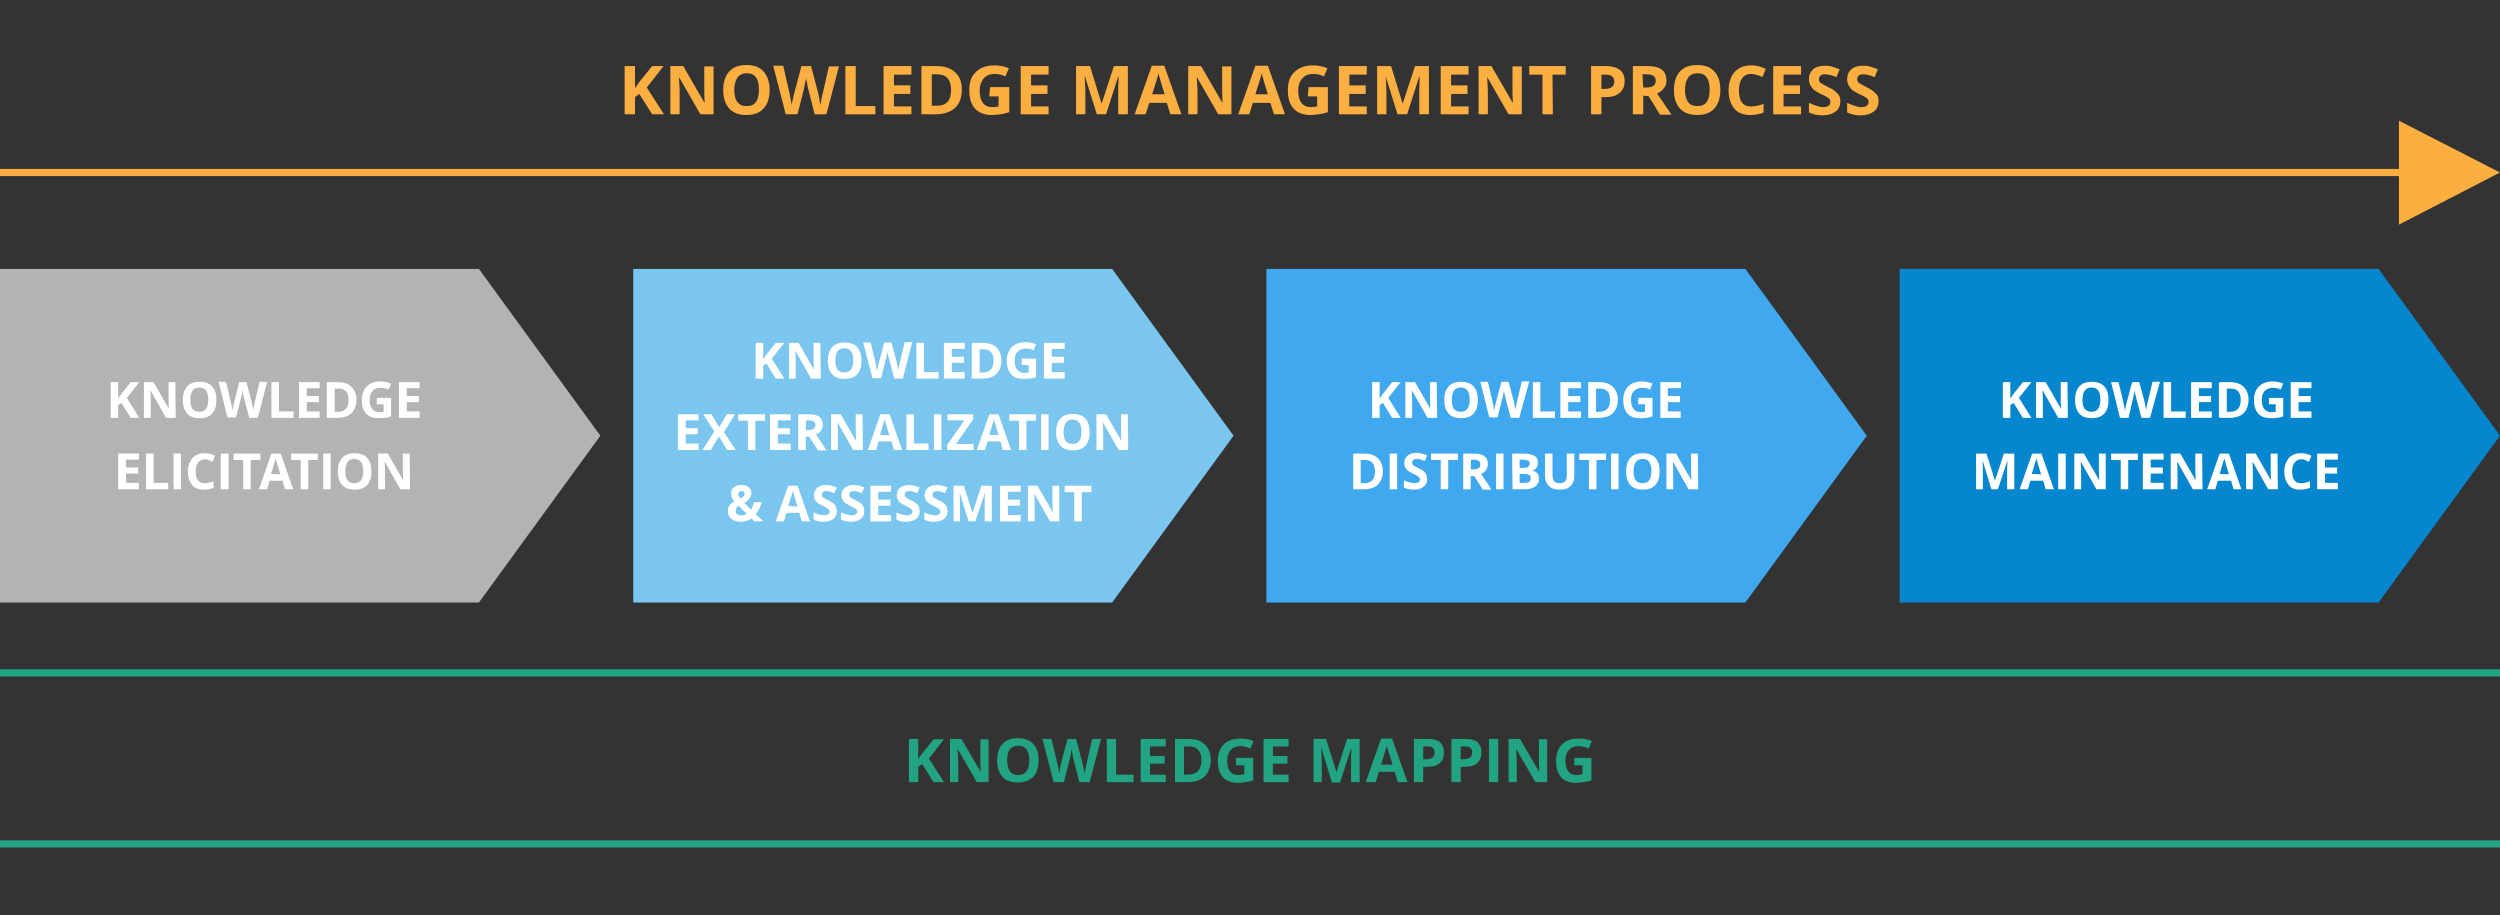 <?xml version="1.0" encoding="utf-8"?>
<!-- Generator: Adobe Illustrator 22.0.1, SVG Export Plug-In . SVG Version: 6.00 Build 0)  -->
<svg version="1.1" id="Layer_1" xmlns="http://www.w3.org/2000/svg" xmlns:xlink="http://www.w3.org/1999/xlink" x="0px" y="0px"
	 viewBox="0 0 700 256.3" style="enable-background:new 0 0 700 256.3;" xml:space="preserve">
<rect x="0" y="0" width="700" height="256.3" fill="#333333" stroke="none"/>
<style type="text/css">
	.st0{fill:#B3B3B3;}
	.st1{fill:#7BC6EF;}
	.st2{fill:#3FA8EF;}
	.st3{fill:#0586CE;}
	.st4{fill:#FFFFFF;}
	.st5{fill:#22A482;}
	.st6{fill:#FBAF40;}
</style>
<polygon class="st0" points="134.1,168.7 0,168.7 0,75.3 134.1,75.3 168.1,122 "/>
<polygon class="st1" points="311.4,168.7 177.3,168.7 177.3,75.3 311.4,75.3 345.4,122 "/>
<polygon class="st2" points="488.7,168.7 354.6,168.7 354.6,75.3 488.7,75.3 522.7,122 "/>
<polygon class="st3" points="666,168.7 531.9,168.7 531.9,75.3 666,75.3 700,122 "/>
<g>
	<path class="st4" d="M39,117h-2.4l-2.6-4.2l-0.9,0.6v3.6H31v-10h2.1v4.6l0.8-1.2l2.7-3.4H39l-3.5,4.4L39,117z"/>
	<path class="st4" d="M49.2,117h-2.7l-4.3-7.6h-0.1c0.1,1.3,0.1,2.3,0.1,2.9v4.7h-1.9v-10H43l4.3,7.5l0,0c-0.1-1.3-0.1-2.2-0.1-2.8
		V107h1.9L49.2,117L49.2,117z"/>
	<path class="st4" d="M60.6,112c0,1.7-0.4,2.9-1.2,3.8s-2,1.3-3.5,1.3s-2.7-0.4-3.5-1.3s-1.2-2.2-1.2-3.8s0.4-2.9,1.2-3.8
		s2-1.3,3.5-1.3s2.7,0.4,3.5,1.3S60.6,110.3,60.6,112z M53.3,112c0,1.1,0.2,2,0.6,2.5s1.1,0.8,1.9,0.8c1.7,0,2.5-1.1,2.5-3.4
		s-0.8-3.4-2.5-3.4c-0.8,0-1.5,0.3-1.9,0.9S53.3,110.9,53.3,112z"/>
	<path class="st4" d="M72.2,117h-2.4l-1.4-5.3c-0.1-0.2-0.1-0.6-0.3-1.2s-0.2-1-0.2-1.2c0,0.2-0.1,0.6-0.2,1.2s-0.2,0.9-0.3,1.2
		l-1.3,5.2h-2.4l-2.5-10h2.1l1.3,5.5c0.2,1,0.4,1.9,0.5,2.6c0-0.3,0.1-0.7,0.2-1.2s0.2-1,0.3-1.3L67,107h2l1.5,5.6
		c0.1,0.3,0.1,0.6,0.2,1.1s0.2,1,0.2,1.3c0-0.4,0.1-0.8,0.2-1.3s0.2-1,0.3-1.3l1.3-5.5h2.1L72.2,117z"/>
	<path class="st4" d="M76,117v-10h2.1v8.2h4.1v1.8H76z"/>
	<path class="st4" d="M89.5,117h-5.8v-10h5.8v1.7h-3.6v2.2h3.4v1.7h-3.4v2.6h3.6V117z"/>
	<path class="st4" d="M99.8,111.9c0,1.6-0.5,2.9-1.4,3.8s-2.3,1.3-4.1,1.3h-2.8v-10h3.1c1.6,0,2.9,0.4,3.8,1.3
		S99.8,110.4,99.8,111.9z M97.6,112c0-2.1-0.9-3.2-2.8-3.2h-1.1v6.5h0.9C96.6,115.3,97.6,114.2,97.6,112z"/>
	<path class="st4" d="M105.5,111.4h4v5.2c-0.6,0.2-1.2,0.4-1.8,0.4s-1.1,0.1-1.7,0.1c-1.5,0-2.7-0.4-3.5-1.3s-1.2-2.2-1.2-3.8
		c0-1.6,0.5-2.9,1.4-3.8s2.2-1.4,3.8-1.4c1,0,2,0.2,3,0.6l-0.7,1.7c-0.7-0.4-1.5-0.5-2.3-0.5c-0.9,0-1.7,0.3-2.2,0.9
		s-0.8,1.4-0.8,2.5s0.2,1.9,0.7,2.5s1.1,0.9,1.9,0.9c0.4,0,0.9,0,1.3-0.1v-2.1h-1.9C105.5,113.2,105.5,111.4,105.5,111.4z"/>
	<path class="st4" d="M117.5,117h-5.8v-10h5.8v1.7h-3.6v2.2h3.4v1.7h-3.4v2.6h3.6C117.5,115.3,117.5,117,117.5,117z"/>
	<path class="st4" d="M38.9,137h-5.8v-10h5.8v1.7h-3.6v2.2h3.4v1.7h-3.4v2.6h3.6V137z"/>
	<path class="st4" d="M40.9,137v-10H43v8.2h4.1v1.8H40.9z"/>
	<path class="st4" d="M48.6,137v-10h2.1v10H48.6z"/>
	<path class="st4" d="M57.4,128.6c-0.8,0-1.4,0.3-1.9,0.9s-0.7,1.4-0.7,2.5c0,2.2,0.8,3.3,2.5,3.3c0.7,0,1.6-0.2,2.5-0.5v1.8
		c-0.8,0.3-1.7,0.5-2.7,0.5c-1.5,0-2.6-0.4-3.3-1.3s-1.2-2.1-1.2-3.8c0-1,0.2-1.9,0.6-2.7s0.9-1.4,1.6-1.8s1.5-0.6,2.5-0.6
		s1.9,0.2,2.9,0.7l-0.7,1.7c-0.4-0.2-0.8-0.3-1.1-0.5S57.7,128.6,57.4,128.6z"/>
	<path class="st4" d="M61.8,137v-10H64v10H61.8z"/>
	<path class="st4" d="M70.2,137h-2.1v-8.2h-2.7V127h7.5v1.8h-2.7C70.2,128.8,70.2,137,70.2,137z"/>
	<path class="st4" d="M79.8,137l-0.7-2.4h-3.6l-0.7,2.4h-2.3l3.5-10h2.6l3.5,10H79.8z M78.5,132.8c-0.7-2.2-1-3.4-1.1-3.7
		s-0.1-0.5-0.2-0.7c-0.2,0.6-0.6,2-1.3,4.3L78.5,132.8L78.5,132.8z"/>
	<path class="st4" d="M86.3,137h-2.1v-8.2h-2.7V127H89v1.8h-2.7V137z"/>
	<path class="st4" d="M90.5,137v-10h2.1v10H90.5z"/>
	<path class="st4" d="M104,132c0,1.7-0.4,2.9-1.2,3.8s-2,1.3-3.5,1.3s-2.7-0.4-3.5-1.3s-1.2-2.2-1.2-3.8s0.4-2.9,1.2-3.8
		s2-1.3,3.5-1.3s2.7,0.4,3.5,1.3C103.6,129.1,104,130.3,104,132z M96.7,132c0,1.1,0.2,2,0.6,2.5s1.1,0.8,1.9,0.8
		c1.7,0,2.5-1.1,2.5-3.4c0-2.3-0.8-3.4-2.5-3.4c-0.8,0-1.5,0.3-1.9,0.9S96.7,130.9,96.7,132z"/>
	<path class="st4" d="M114.8,137h-2.7l-4.3-7.6h-0.1c0.1,1.3,0.1,2.3,0.1,2.9v4.7h-1.9v-10h2.7l4.3,7.5l0,0
		c-0.1-1.3-0.1-2.2-0.1-2.8V127h1.9L114.8,137L114.8,137z"/>
</g>
<g>
	<g>
		<path class="st5" d="M264.3,219h-2.9l-3.2-5.1l-1.1,0.8v4.3h-2.6v-12.1h2.6v5.6l1-1.4l3.3-4.1h2.9l-4.2,5.4L264.3,219z"/>
		<path class="st5" d="M276.8,219h-3.3l-5.3-9.2h-0.1c0.1,1.6,0.2,2.8,0.2,3.5v5.7H266v-12.1h3.2l5.3,9.1h0.1
			c-0.1-1.6-0.1-2.7-0.1-3.3V207h2.3L276.8,219L276.8,219z"/>
		<path class="st5" d="M290.8,212.9c0,2-0.5,3.6-1.5,4.6s-2.4,1.6-4.3,1.6s-3.3-0.5-4.3-1.6s-1.5-2.6-1.5-4.6s0.5-3.6,1.5-4.6
			c1-1.1,2.4-1.6,4.3-1.6s3.3,0.5,4.3,1.6C290.4,209.4,290.8,210.9,290.8,212.9z M282,212.9c0,1.4,0.3,2.4,0.8,3.1s1.3,1,2.3,1
			c2.1,0,3.1-1.4,3.1-4.1c0-2.7-1-4.1-3.1-4.1c-1,0-1.8,0.3-2.3,1C282.2,210.5,282,211.6,282,212.9z"/>
		<path class="st5" d="M305.1,219h-2.9l-1.6-6.4c-0.1-0.2-0.2-0.7-0.3-1.4c-0.1-0.7-0.2-1.2-0.3-1.4c0,0.3-0.1,0.8-0.2,1.4
			s-0.2,1.1-0.3,1.4l-1.6,6.4H295l-3.1-12.1h2.5l1.6,6.6c0.3,1.2,0.5,2.3,0.6,3.2c0-0.3,0.1-0.8,0.2-1.5s0.2-1.2,0.3-1.5l1.8-6.8
			h2.4l1.8,6.8c0.1,0.3,0.2,0.8,0.3,1.4s0.2,1.2,0.3,1.6c0.1-0.4,0.1-1,0.3-1.6c0.1-0.6,0.2-1.2,0.3-1.6l1.5-6.6h2.5L305.1,219z"/>
		<path class="st5" d="M309.9,219v-12.1h2.6v10h4.9v2.1H309.9z"/>
		<path class="st5" d="M326.4,219h-7v-12.1h7v2.1H322v2.7h4.1v2.1H322v3.1h4.4V219z"/>
		<path class="st5" d="M339,212.8c0,2-0.6,3.5-1.7,4.6s-2.8,1.6-4.9,1.6H329v-12.1h3.8c2,0,3.5,0.5,4.6,1.6S339,210.9,339,212.8z
			 M336.4,212.9c0-2.6-1.2-3.9-3.5-3.9h-1.4v7.9h1.1C335.1,216.9,336.4,215.5,336.4,212.9z"/>
		<path class="st5" d="M346.1,212.2h4.8v6.3c-0.8,0.3-1.5,0.4-2.2,0.5s-1.4,0.2-2.1,0.2c-1.8,0-3.2-0.5-4.2-1.6S341,215,341,213
			s0.6-3.5,1.7-4.6s2.7-1.6,4.7-1.6c1.2,0,2.4,0.2,3.6,0.7l-0.9,2.1c-0.9-0.4-1.8-0.7-2.8-0.7c-1.1,0-2,0.4-2.7,1.1s-1,1.8-1,3
			c0,1.3,0.3,2.3,0.8,3s1.3,1,2.4,1c0.5,0,1.1-0.1,1.6-0.2v-2.5h-2.3V212.2L346.1,212.2z"/>
		<path class="st5" d="M360.8,219h-7v-12.1h7v2.1h-4.4v2.7h4.1v2.1h-4.1v3.1h4.4V219z"/>
		<path class="st5" d="M372.9,219l-2.9-9.5h-0.1c0.1,1.9,0.2,3.2,0.2,3.9v5.6h-2.3v-12.1h3.5l2.9,9.3l0,0l3-9.3h3.5V219h-2.4v-5.7
			c0-0.3,0-0.6,0-0.9c0-0.4,0-1.3,0.1-2.8h-0.1l-3.1,9.5h-2.3V219z"/>
		<path class="st5" d="M391.4,219l-0.9-2.9h-4.4l-0.9,2.9h-2.8l4.3-12.2h3.1l4.3,12.2H391.4z M389.9,214c-0.8-2.6-1.3-4.1-1.4-4.4
			c-0.1-0.3-0.2-0.6-0.2-0.8c-0.2,0.7-0.7,2.5-1.6,5.3h3.2V214z"/>
		<path class="st5" d="M404.3,210.7c0,1.3-0.4,2.3-1.2,3c-0.8,0.7-2,1-3.5,1h-1.1v4.3h-2.6v-12.1h3.9c1.5,0,2.6,0.3,3.4,0.9
			C403.9,208.5,404.3,209.4,404.3,210.7z M398.5,212.6h0.8c0.8,0,1.4-0.2,1.8-0.5s0.6-0.8,0.6-1.4c0-0.6-0.2-1-0.5-1.3
			s-0.8-0.4-1.5-0.4h-1.2L398.5,212.6L398.5,212.6z"/>
		<path class="st5" d="M414.8,210.7c0,1.3-0.4,2.3-1.2,3c-0.8,0.7-2,1-3.5,1H409v4.3h-2.6v-12.1h3.9c1.5,0,2.6,0.3,3.4,0.9
			C414.4,208.5,414.8,209.4,414.8,210.7z M409,212.6h0.8c0.8,0,1.4-0.2,1.8-0.5s0.6-0.8,0.6-1.4c0-0.6-0.2-1-0.5-1.3
			s-0.8-0.4-1.5-0.4H409V212.6z"/>
		<path class="st5" d="M416.9,219v-12.1h2.6V219H416.9z"/>
		<path class="st5" d="M433.2,219h-3.3l-5.3-9.2h-0.1c0.1,1.6,0.2,2.8,0.2,3.5v5.7h-2.3v-12.1h3.2l5.3,9.1h0.1
			c-0.1-1.6-0.1-2.7-0.1-3.3V207h2.3L433.2,219L433.2,219z"/>
		<path class="st5" d="M440.8,212.2h4.8v6.3c-0.8,0.3-1.5,0.4-2.2,0.5s-1.4,0.2-2.1,0.2c-1.8,0-3.2-0.5-4.2-1.6s-1.4-2.6-1.4-4.6
			s0.6-3.5,1.7-4.6s2.7-1.6,4.7-1.6c1.2,0,2.4,0.2,3.6,0.7l-0.9,2.1c-0.9-0.4-1.8-0.7-2.8-0.7c-1.1,0-2,0.4-2.7,1.1s-1,1.8-1,3
			c0,1.3,0.3,2.3,0.8,3s1.3,1,2.4,1c0.5,0,1.1-0.1,1.6-0.2v-2.5h-2.3V212.2L440.8,212.2z"/>
	</g>
</g>
<g>
	<g>
		<path class="st6" d="M185.9,32h-3.3l-3.6-5.7l-1.2,0.9V32h-2.9V18.5h2.9v6.2l1.1-1.6l3.7-4.6h3.2l-4.7,6L185.9,32z"/>
		<path class="st6" d="M199.8,32h-3.7l-5.9-10.3h-0.1c0.1,1.8,0.2,3.1,0.2,3.9V32h-2.6V18.5h3.6l5.9,10.2h0.1
			c-0.1-1.8-0.1-3-0.1-3.7v-6.4h2.6V32z"/>
		<path class="st6" d="M215.5,25.2c0,2.2-0.6,4-1.7,5.2s-2.7,1.8-4.8,1.8s-3.7-0.6-4.8-1.8s-1.7-2.9-1.7-5.2s0.6-4,1.7-5.2
			c1.1-1.2,2.7-1.8,4.8-1.8s3.7,0.6,4.8,1.8C214.9,21.3,215.5,23,215.5,25.2z M205.6,25.2c0,1.5,0.3,2.7,0.9,3.4
			c0.6,0.8,1.4,1.1,2.6,1.1c2.3,0,3.4-1.5,3.4-4.6s-1.1-4.6-3.4-4.6c-1.1,0-2,0.4-2.6,1.2C205.9,22.6,205.6,23.7,205.6,25.2z"/>
		<path class="st6" d="M231.4,32h-3.3l-1.8-7.1c-0.1-0.3-0.2-0.8-0.3-1.6c-0.2-0.8-0.3-1.3-0.3-1.6c0,0.3-0.1,0.9-0.3,1.6
			c-0.1,0.7-0.3,1.3-0.3,1.6l-1.8,7.1H220l-3.5-13.6h2.8l1.7,7.4c0.3,1.4,0.5,2.6,0.7,3.6c0-0.4,0.1-0.9,0.3-1.6
			c0.1-0.7,0.3-1.3,0.4-1.7l2-7.6h2.7l2,7.6c0.1,0.3,0.2,0.9,0.3,1.6s0.2,1.3,0.3,1.8c0.1-0.5,0.2-1.1,0.3-1.8
			c0.1-0.7,0.3-1.3,0.4-1.7l1.7-7.4h2.8L231.4,32z"/>
		<path class="st6" d="M236.7,32V18.5h2.9v11.2h5.5V32H236.7z"/>
		<path class="st6" d="M255.2,32h-7.8V18.5h7.8v2.4h-4.9v3h4.6v2.4h-4.6v3.5h4.9V32z"/>
		<path class="st6" d="M269.3,25.1c0,2.2-0.6,3.9-1.9,5.1s-3.1,1.8-5.5,1.8H258V18.5h4.3c2.2,0,3.9,0.6,5.2,1.8S269.3,23,269.3,25.1
			z M266.3,25.2c0-2.9-1.3-4.4-3.9-4.4h-1.5v8.8h1.2C264.9,29.7,266.3,28.2,266.3,25.2z"/>
		<path class="st6" d="M277.2,24.4h5.4v7c-0.9,0.3-1.7,0.5-2.5,0.6c-0.8,0.1-1.6,0.2-2.4,0.2c-2,0-3.6-0.6-4.7-1.8
			c-1.1-1.2-1.6-2.9-1.6-5.2c0-2.2,0.6-3.9,1.9-5.1s3-1.8,5.2-1.8c1.4,0,2.7,0.3,4,0.8l-1,2.3c-1-0.5-2-0.7-3.1-0.7
			c-1.2,0-2.2,0.4-3,1.3c-0.7,0.8-1.1,2-1.1,3.4c0,1.5,0.3,2.6,0.9,3.4s1.5,1.2,2.6,1.2c0.6,0,1.2-0.1,1.8-0.2V27H277L277.2,24.4
			L277.2,24.4z"/>
		<path class="st6" d="M293.6,32h-7.8V18.5h7.8v2.4h-4.9v3h4.6v2.4h-4.6v3.5h4.9V32z"/>
		<path class="st6" d="M307.1,32l-3.3-10.6h-0.1c0.1,2.2,0.2,3.6,0.2,4.3V32h-2.6V18.5h3.9l3.2,10.4h0.1l3.4-10.4h3.9V32h-2.7v-6.4
			c0-0.3,0-0.7,0-1c0-0.4,0.1-1.4,0.1-3.2h-0.1L309.7,32H307.1L307.1,32z"/>
		<path class="st6" d="M327.7,32l-1-3.2h-4.9l-1,3.2h-3.1l4.8-13.6h3.5l4.8,13.6H327.7z M326.1,26.4c-0.9-2.9-1.4-4.6-1.5-5
			s-0.2-0.7-0.2-0.9c-0.2,0.8-0.8,2.8-1.8,5.9H326.1L326.1,26.4z"/>
		<path class="st6" d="M344.8,32h-3.7l-5.9-10.3h-0.1c0.1,1.8,0.2,3.1,0.2,3.9V32h-2.6V18.5h3.6l5.9,10.2h0.1
			c-0.1-1.8-0.1-3-0.1-3.7v-6.4h2.6V32z"/>
		<path class="st6" d="M356.7,32l-1-3.2h-4.9l-1,3.2h-3.1l4.8-13.6h3.5l4.8,13.6H356.7z M355,26.4c-0.9-2.9-1.4-4.6-1.5-5
			s-0.2-0.7-0.2-0.9c-0.2,0.8-0.8,2.8-1.8,5.9H355L355,26.4z"/>
		<path class="st6" d="M366.4,24.4h5.4v7c-0.9,0.3-1.7,0.5-2.5,0.6c-0.8,0.1-1.6,0.2-2.4,0.2c-2,0-3.6-0.6-4.7-1.8
			c-1.1-1.2-1.6-2.9-1.6-5.2c0-2.2,0.6-3.9,1.9-5.1s3-1.8,5.2-1.8c1.4,0,2.7,0.3,4,0.8l-1,2.3c-1-0.5-2-0.7-3.1-0.7
			c-1.2,0-2.2,0.4-3,1.3s-1.1,2-1.1,3.4c0,1.5,0.3,2.6,0.9,3.4s1.5,1.2,2.6,1.2c0.6,0,1.2-0.1,1.8-0.2V27h-2.6L366.4,24.4
			L366.4,24.4z"/>
		<path class="st6" d="M382.7,32h-7.8V18.5h7.8v2.4h-4.9v3h4.6v2.4h-4.6v3.5h4.9V32z"/>
		<path class="st6" d="M391.3,32L388,21.4l0,0c0.1,2.2,0.2,3.6,0.2,4.3V32h-2.6V18.5h3.9l3.2,10.4h0.1l3.4-10.4h3.9V32h-2.7v-6.4
			c0-0.3,0-0.7,0-1c0-0.4,0.1-1.4,0.1-3.2h-0.1L394,32H391.3L391.3,32z"/>
		<path class="st6" d="M411.2,32h-7.8V18.5h7.8v2.4h-4.9v3h4.6v2.4h-4.6v3.5h4.9V32z"/>
		<path class="st6" d="M426.1,32h-3.7l-5.9-10.3h-0.1c0.1,1.8,0.2,3.1,0.2,3.9V32H414V18.5h3.6l5.9,10.2h0.1c-0.1-1.8-0.1-3-0.1-3.7
			v-6.4h2.6V32L426.1,32z"/>
		<path class="st6" d="M434.8,32h-2.9V20.9h-3.7v-2.4h10.2v2.4h-3.7L434.8,32L434.8,32z"/>
		<path class="st6" d="M454.9,22.7c0,1.5-0.5,2.6-1.4,3.3c-0.9,0.8-2.2,1.2-3.9,1.2h-1.2V32h-2.9V18.5h4.3c1.6,0,2.9,0.4,3.8,1.1
			C454.4,20.2,454.9,21.3,454.9,22.7z M448.4,24.9h0.9c0.9,0,1.5-0.2,2-0.5c0.4-0.3,0.7-0.9,0.7-1.5c0-0.7-0.2-1.2-0.6-1.5
			s-0.9-0.5-1.7-0.5h-1.3V24.9L448.4,24.9z"/>
		<path class="st6" d="M460.1,26.8V32h-2.9V18.5h4c1.8,0,3.2,0.3,4.1,1s1.3,1.7,1.3,3.1c0,0.8-0.2,1.5-0.7,2.1
			c-0.4,0.6-1.1,1.1-1.9,1.5c2,3,3.4,5,4,5.9h-3.2l-3.2-5.2L460.1,26.8L460.1,26.8z M460.1,24.5h0.9c0.9,0,1.6-0.2,2-0.5
			s0.6-0.8,0.6-1.4s-0.2-1.1-0.7-1.4c-0.4-0.3-1.1-0.4-2.1-0.4h-0.9L460.1,24.5L460.1,24.5z"/>
		<path class="st6" d="M481.7,25.2c0,2.2-0.6,4-1.7,5.2s-2.7,1.8-4.8,1.8s-3.7-0.6-4.8-1.8s-1.7-2.9-1.7-5.2s0.6-4,1.7-5.2
			s2.7-1.8,4.8-1.8s3.7,0.6,4.8,1.8C481.2,21.3,481.7,23,481.7,25.2z M471.8,25.2c0,1.5,0.3,2.7,0.9,3.4c0.6,0.8,1.4,1.1,2.6,1.1
			c2.3,0,3.4-1.5,3.4-4.6s-1.1-4.6-3.4-4.6c-1.1,0-2,0.4-2.6,1.2C472.1,22.6,471.8,23.7,471.8,25.2z"/>
		<path class="st6" d="M490.3,20.7c-1.1,0-1.9,0.4-2.5,1.2s-0.9,1.9-0.9,3.4c0,3,1.1,4.5,3.4,4.5c1,0,2.1-0.2,3.5-0.7v2.4
			c-1.1,0.5-2.4,0.7-3.7,0.7c-2,0-3.5-0.6-4.5-1.8c-1-1.2-1.6-2.9-1.6-5.2c0-1.4,0.3-2.6,0.8-3.7s1.3-1.9,2.2-2.4
			c1-0.6,2.1-0.8,3.4-0.8s2.6,0.3,4,1l-0.9,2.3c-0.5-0.2-1-0.5-1.5-0.6C491.3,20.8,490.8,20.7,490.3,20.7z"/>
		<path class="st6" d="M504.3,32h-7.8V18.5h7.8v2.4h-4.9v3h4.6v2.4h-4.6v3.5h4.9V32z"/>
		<path class="st6" d="M515.3,28.3c0,1.2-0.4,2.2-1.3,2.9c-0.9,0.7-2.1,1.1-3.7,1.1c-1.4,0-2.7-0.3-3.8-0.8v-2.7
			c0.9,0.4,1.7,0.7,2.3,0.9s1.2,0.3,1.7,0.3c0.6,0,1.1-0.1,1.5-0.4c0.4-0.3,0.5-0.6,0.5-1.1c0-0.3-0.1-0.5-0.2-0.7
			c-0.1-0.2-0.4-0.4-0.7-0.6c-0.3-0.2-0.9-0.5-1.8-0.9c-0.8-0.4-1.5-0.8-1.9-1.1c-0.4-0.4-0.7-0.8-1-1.3c-0.2-0.5-0.4-1-0.4-1.7
			c0-1.2,0.4-2.1,1.2-2.8c0.8-0.7,1.9-1,3.4-1c0.7,0,1.4,0.1,2,0.3c0.6,0.2,1.3,0.4,2,0.7l-0.9,2.2c-0.7-0.3-1.3-0.5-1.8-0.6
			s-0.9-0.2-1.4-0.2s-1,0.1-1.3,0.4s-0.4,0.6-0.4,1c0,0.3,0.1,0.5,0.2,0.7s0.3,0.4,0.6,0.5c0.3,0.2,0.9,0.5,1.8,1
			c1.3,0.6,2.1,1.2,2.6,1.8C515,26.6,515.3,27.4,515.3,28.3z"/>
		<path class="st6" d="M526,28.3c0,1.2-0.4,2.2-1.3,2.9c-0.9,0.7-2.1,1.1-3.7,1.1c-1.4,0-2.7-0.3-3.8-0.8v-2.7
			c0.9,0.4,1.7,0.7,2.3,0.9c0.6,0.2,1.2,0.3,1.7,0.3c0.6,0,1.1-0.1,1.5-0.4c0.3-0.2,0.5-0.6,0.5-1.1c0-0.3-0.1-0.5-0.2-0.7
			c-0.1-0.2-0.4-0.4-0.7-0.6s-0.9-0.5-1.8-0.9c-0.8-0.4-1.5-0.8-1.9-1.1c-0.4-0.4-0.7-0.8-1-1.3c-0.2-0.5-0.4-1-0.4-1.7
			c0-1.2,0.4-2.1,1.2-2.8s1.9-1,3.4-1c0.7,0,1.4,0.1,2,0.3s1.3,0.4,2,0.7l-0.9,2.2c-0.7-0.3-1.3-0.5-1.8-0.6s-0.9-0.2-1.4-0.2
			s-1,0.1-1.3,0.4s-0.4,0.6-0.4,1c0,0.3,0.1,0.5,0.2,0.7c0.1,0.2,0.3,0.4,0.6,0.5c0.3,0.2,0.9,0.5,1.8,1c1.3,0.6,2.1,1.2,2.6,1.8
			C525.8,26.6,526,27.4,526,28.3z"/>
	</g>
</g>
<g>
	<path class="st4" d="M219.6,106h-2.4l-2.6-4.2l-0.9,0.6v3.6h-2.1V96h2.1v4.6l0.8-1.2l2.7-3.4h2.4l-3.5,4.4L219.6,106z"/>
	<path class="st4" d="M229.8,106h-2.7l-4.3-7.6h-0.1c0.1,1.3,0.1,2.3,0.1,2.9v4.7h-1.9V96h2.7l4.3,7.5l0,0c-0.1-1.3-0.1-2.2-0.1-2.8
		V96h1.9L229.8,106L229.8,106z"/>
	<path class="st4" d="M241.2,101c0,1.7-0.4,2.9-1.2,3.8s-2,1.3-3.5,1.3s-2.7-0.4-3.5-1.3s-1.2-2.2-1.2-3.8s0.4-2.9,1.2-3.8
		s2-1.3,3.5-1.3s2.7,0.4,3.5,1.3S241.2,99.3,241.2,101z M233.9,101c0,1.1,0.2,2,0.6,2.5s1.1,0.8,1.9,0.8c1.7,0,2.5-1.1,2.5-3.4
		s-0.8-3.4-2.5-3.4c-0.8,0-1.5,0.3-1.9,0.9S233.9,99.9,233.9,101z"/>
	<path class="st4" d="M252.8,106h-2.4l-1.4-5.3c-0.1-0.2-0.1-0.6-0.3-1.2s-0.2-1-0.2-1.2c0,0.2-0.1,0.6-0.2,1.2s-0.2,0.9-0.3,1.2
		l-1.3,5.2h-2.4l-2.6-10h2.1l1.3,5.5c0.2,1,0.4,1.9,0.5,2.6c0-0.3,0.1-0.7,0.2-1.2s0.2-1,0.3-1.3l1.5-5.6h2l1.5,5.6
		c0.1,0.3,0.1,0.6,0.2,1.1s0.2,1,0.2,1.3c0-0.4,0.1-0.8,0.2-1.3s0.2-1,0.3-1.3l1.3-5.5h2.1L252.8,106z"/>
	<path class="st4" d="M256.6,106V96h2.1v8.2h4.1v1.8C262.8,106,256.6,106,256.6,106z"/>
	<path class="st4" d="M270.1,106h-5.8V96h5.8v1.7h-3.6v2.2h3.4v1.7h-3.4v2.6h3.6V106z"/>
	<path class="st4" d="M280.4,100.9c0,1.6-0.5,2.9-1.4,3.8s-2.3,1.3-4.1,1.3h-2.8V96h3.1c1.6,0,2.9,0.4,3.8,1.3
		S280.4,99.4,280.4,100.9z M278.2,101c0-2.1-0.9-3.2-2.8-3.2h-1.1v6.5h0.9C277.2,104.3,278.2,103.2,278.2,101z"/>
	<path class="st4" d="M286.1,100.4h4v5.2c-0.6,0.2-1.2,0.4-1.8,0.4s-1.1,0.1-1.7,0.1c-1.5,0-2.7-0.4-3.5-1.3s-1.2-2.2-1.2-3.8
		c0-1.6,0.5-2.9,1.4-3.8s2.2-1.4,3.8-1.4c1,0,2,0.2,3,0.6l-0.7,1.7c-0.7-0.4-1.5-0.5-2.3-0.5c-0.9,0-1.6,0.3-2.2,0.9
		s-0.8,1.4-0.8,2.5s0.2,1.9,0.7,2.5s1.1,0.9,1.9,0.9c0.4,0,0.9,0,1.3-0.1v-2.1h-1.9L286.1,100.4L286.1,100.4z"/>
	<path class="st4" d="M298.1,106h-5.8V96h5.8v1.7h-3.6v2.2h3.4v1.7h-3.4v2.6h3.6V106z"/>
	<path class="st4" d="M195.6,126h-5.8v-10h5.8v1.7H192v2.2h3.4v1.7H192v2.6h3.6V126z"/>
	<path class="st4" d="M206,126h-2.4l-2.3-3.8L199,126h-2.3l3.3-5.2l-3.1-4.8h2.3l2.2,3.6l2.1-3.6h2.3l-3.1,5L206,126z"/>
	<path class="st4" d="M211.5,126h-2.1v-8.2h-2.7V116h7.5v1.8h-2.7V126L211.5,126z"/>
	<path class="st4" d="M221.4,126h-5.8v-10h5.8v1.7h-3.6v2.2h3.4v1.7h-3.4v2.6h3.6V126z"/>
	<path class="st4" d="M225.6,122.2v3.8h-2.1v-10h2.9c1.4,0,2.4,0.2,3,0.7s1,1.2,1,2.3c0,0.6-0.2,1.1-0.5,1.6s-0.8,0.8-1.4,1.1
		c1.5,2.2,2.5,3.7,2.9,4.4H229l-2.4-3.8L225.6,122.2L225.6,122.2z M225.6,120.4h0.7c0.7,0,1.2-0.1,1.5-0.3s0.5-0.6,0.5-1.1
		s-0.2-0.8-0.5-1s-0.8-0.3-1.5-0.3h-0.6L225.6,120.4L225.6,120.4z"/>
	<path class="st4" d="M241.6,126h-2.7l-4.3-7.6h-0.1c0.1,1.3,0.1,2.3,0.1,2.9v4.7h-1.9v-10h2.7l4.3,7.5l0,0
		c-0.1-1.3-0.1-2.2-0.1-2.8V116h1.9L241.6,126L241.6,126z"/>
	<path class="st4" d="M250.3,126l-0.7-2.4H246l-0.7,2.4H243l3.5-10h2.6l3.5,10H250.3z M249,121.8c-0.7-2.2-1-3.4-1.1-3.7
		s-0.1-0.5-0.2-0.7c-0.1,0.6-0.6,2-1.3,4.3C246.4,121.8,249,121.8,249,121.8z"/>
	<path class="st4" d="M253.8,126v-10h2.1v8.2h4.1v1.8H253.8z"/>
	<path class="st4" d="M261.5,126v-10h2.1v10H261.5z"/>
	<path class="st4" d="M272.6,126h-7.4v-1.4l4.8-6.9h-4.7V116h7.2v1.4l-4.8,6.9h4.9V126L272.6,126z"/>
	<path class="st4" d="M280.8,126l-0.7-2.4h-3.6l-0.7,2.4h-2.3l3.5-10h2.6l3.5,10H280.8z M279.6,121.8c-0.7-2.2-1-3.4-1.1-3.7
		s-0.1-0.5-0.2-0.7c-0.1,0.6-0.6,2-1.3,4.3C277,121.8,279.6,121.8,279.6,121.8z"/>
	<path class="st4" d="M287.4,126h-2.1v-8.2h-2.7V116h7.5v1.8h-2.7L287.4,126L287.4,126z"/>
	<path class="st4" d="M291.5,126v-10h2.1v10H291.5z"/>
	<path class="st4" d="M305.1,121c0,1.7-0.4,2.9-1.2,3.8s-2,1.3-3.5,1.3s-2.7-0.4-3.5-1.3s-1.2-2.2-1.2-3.8s0.4-2.9,1.2-3.8
		s2-1.3,3.5-1.3s2.7,0.4,3.5,1.3S305.1,119.3,305.1,121z M297.8,121c0,1.1,0.2,2,0.6,2.5s1.1,0.8,1.9,0.8c1.7,0,2.5-1.1,2.5-3.4
		s-0.8-3.4-2.5-3.4c-0.8,0-1.5,0.3-1.9,0.9S297.8,119.9,297.8,121z"/>
	<path class="st4" d="M315.9,126h-2.7l-4.3-7.6h-0.1c0.1,1.3,0.1,2.3,0.1,2.9v4.7H307v-10h2.7l4.3,7.5l0,0c-0.1-1.3-0.1-2.2-0.1-2.8
		V116h1.9L315.9,126L315.9,126z"/>
	<path class="st4" d="M213.8,146h-2.6l-0.8-0.8c-0.9,0.6-1.9,0.9-3,0.9s-2-0.3-2.6-0.8s-1-1.2-1-2.1c0-0.6,0.1-1.2,0.4-1.6
		s0.7-0.9,1.4-1.2c-0.3-0.4-0.6-0.8-0.7-1.1s-0.2-0.7-0.2-1.2c0-0.7,0.3-1.3,0.8-1.7s1.2-0.6,2.1-0.6c0.8,0,1.5,0.2,2,0.6
		s0.8,0.9,0.8,1.6c0,0.5-0.2,1-0.5,1.5s-0.8,0.9-1.5,1.3l1.9,1.9c0.3-0.5,0.6-1.2,0.8-2.1h2.2c-0.2,0.6-0.4,1.2-0.7,1.8
		s-0.6,1.1-1,1.6L213.8,146z M206,143.1c0,0.4,0.1,0.7,0.4,0.9s0.7,0.3,1.1,0.3c0.6,0,1.1-0.1,1.6-0.4l-2.3-2.3
		c-0.3,0.2-0.5,0.4-0.6,0.6S206,142.8,206,143.1z M208.5,138.3c0-0.2-0.1-0.4-0.2-0.6s-0.4-0.2-0.6-0.2c-0.3,0-0.5,0.1-0.7,0.2
		s-0.3,0.4-0.3,0.6c0,0.4,0.2,0.8,0.6,1.3c0.4-0.2,0.7-0.4,0.9-0.6S208.5,138.5,208.5,138.3z"/>
	<path class="st4" d="M224.5,146l-0.7-2.4h-3.6l-0.7,2.4h-2.3l3.5-10h2.6l3.5,10H224.5z M223.3,141.8c-0.7-2.2-1-3.4-1.1-3.7
		s-0.1-0.5-0.2-0.7c-0.1,0.6-0.6,2-1.3,4.3L223.3,141.8L223.3,141.8z"/>
	<path class="st4" d="M234.3,143.2c0,0.9-0.3,1.6-1,2.1s-1.6,0.8-2.7,0.8c-1.1,0-2-0.2-2.8-0.6v-2c0.7,0.3,1.2,0.5,1.7,0.6
		s0.9,0.2,1.3,0.2c0.5,0,0.8-0.1,1.1-0.3s0.4-0.4,0.4-0.8c0-0.2-0.1-0.4-0.2-0.5s-0.3-0.3-0.5-0.4s-0.6-0.4-1.3-0.7
		c-0.6-0.3-1.1-0.6-1.4-0.8s-0.5-0.6-0.7-0.9s-0.3-0.8-0.3-1.2c0-0.9,0.3-1.6,0.9-2.1s1.4-0.8,2.5-0.8c0.5,0,1,0.1,1.5,0.2
		s1,0.3,1.5,0.5l-0.7,1.6c-0.5-0.2-1-0.4-1.3-0.5s-0.7-0.1-1-0.1c-0.4,0-0.7,0.1-0.9,0.3s-0.3,0.4-0.3,0.7c0,0.2,0,0.4,0.1,0.5
		s0.2,0.3,0.4,0.4s0.6,0.4,1.3,0.7c0.9,0.4,1.6,0.9,1.9,1.3S234.3,142.6,234.3,143.2z"/>
	<path class="st4" d="M242,143.2c0,0.9-0.3,1.6-1,2.1s-1.6,0.8-2.7,0.8c-1.1,0-2-0.2-2.8-0.6v-2c0.7,0.3,1.2,0.5,1.7,0.6
		s0.9,0.2,1.3,0.2c0.5,0,0.8-0.1,1.1-0.3s0.4-0.4,0.4-0.8c0-0.2-0.1-0.4-0.2-0.5s-0.3-0.3-0.5-0.4s-0.6-0.4-1.3-0.7
		c-0.6-0.3-1.1-0.6-1.4-0.8s-0.5-0.6-0.7-0.9s-0.3-0.8-0.3-1.2c0-0.9,0.3-1.6,0.9-2.1s1.4-0.8,2.5-0.8c0.5,0,1,0.1,1.5,0.2
		s1,0.3,1.5,0.5l-0.7,1.6c-0.5-0.2-1-0.4-1.3-0.5s-0.7-0.1-1-0.1c-0.4,0-0.7,0.1-0.9,0.3s-0.3,0.4-0.3,0.7c0,0.2,0,0.4,0.1,0.5
		s0.2,0.3,0.4,0.4s0.6,0.4,1.3,0.7c0.9,0.4,1.6,0.9,1.9,1.3S242,142.6,242,143.2z"/>
	<path class="st4" d="M249.5,146h-5.8v-10h5.8v1.7h-3.6v2.2h3.4v1.7h-3.4v2.6h3.6V146z"/>
	<path class="st4" d="M257.5,143.2c0,0.9-0.3,1.6-1,2.1s-1.6,0.8-2.7,0.8c-1.1,0-2-0.2-2.8-0.6v-2c0.7,0.3,1.2,0.5,1.7,0.6
		s0.9,0.2,1.3,0.2c0.5,0,0.8-0.1,1.1-0.3s0.4-0.4,0.4-0.8c0-0.2-0.1-0.4-0.2-0.5s-0.3-0.3-0.5-0.4s-0.6-0.4-1.3-0.7
		c-0.6-0.3-1.1-0.6-1.4-0.8s-0.5-0.6-0.7-0.9s-0.3-0.8-0.3-1.2c0-0.9,0.3-1.6,0.9-2.1s1.4-0.8,2.5-0.8c0.5,0,1,0.1,1.5,0.2
		s1,0.3,1.5,0.5l-0.7,1.6c-0.5-0.2-1-0.4-1.3-0.5s-0.7-0.1-1-0.1c-0.4,0-0.7,0.1-0.9,0.3s-0.3,0.4-0.3,0.7c0,0.2,0,0.4,0.1,0.5
		s0.2,0.3,0.4,0.4s0.6,0.4,1.3,0.7c0.9,0.4,1.6,0.9,1.9,1.3S257.5,142.6,257.5,143.2z"/>
	<path class="st4" d="M265.3,143.2c0,0.9-0.3,1.6-1,2.1s-1.6,0.8-2.7,0.8s-2-0.2-2.8-0.6v-2c0.7,0.3,1.2,0.5,1.7,0.6
		s0.9,0.2,1.3,0.2c0.5,0,0.8-0.1,1.1-0.3s0.4-0.4,0.4-0.8c0-0.2-0.1-0.4-0.2-0.5s-0.3-0.3-0.5-0.4s-0.6-0.4-1.3-0.7
		c-0.6-0.3-1.1-0.6-1.4-0.8s-0.5-0.6-0.7-0.9s-0.3-0.8-0.3-1.2c0-0.9,0.3-1.6,0.9-2.1s1.4-0.8,2.5-0.8c0.5,0,1,0.1,1.5,0.2
		s1,0.3,1.5,0.5l-0.7,1.6c-0.5-0.2-1-0.4-1.3-0.5s-0.7-0.1-1-0.1c-0.4,0-0.7,0.1-0.9,0.3s-0.3,0.4-0.3,0.7c0,0.2,0,0.4,0.1,0.5
		s0.2,0.3,0.4,0.4s0.6,0.4,1.3,0.7c0.9,0.4,1.6,0.9,1.9,1.3S265.3,142.6,265.3,143.2z"/>
	<path class="st4" d="M271.2,146l-2.4-7.8h-0.1c0.1,1.6,0.1,2.7,0.1,3.2v4.6H267v-10h2.9l2.4,7.6l0,0l2.5-7.6h2.9v10h-2v-4.7
		c0-0.2,0-0.5,0-0.8s0-1.1,0.1-2.3h-0.1l-2.6,7.8H271.2L271.2,146z"/>
	<path class="st4" d="M285.8,146H280v-10h5.8v1.7h-3.6v2.2h3.4v1.7h-3.4v2.6h3.6V146z"/>
	<path class="st4" d="M296.6,146H294l-4.3-7.6h-0.1c0.1,1.3,0.1,2.3,0.1,2.9v4.7h-1.9v-10h2.7l4.3,7.5l0,0c-0.1-1.3-0.1-2.2-0.1-2.8
		V136h1.9V146L296.6,146z"/>
	<path class="st4" d="M302.9,146h-2.1v-8.2h-2.7V136h7.5v1.8h-2.7L302.9,146L302.9,146z"/>
</g>
<g>
	<path class="st4" d="M392.2,117h-2.4l-2.6-4.2l-0.9,0.6v3.6h-2.1v-10h2.1v4.6l0.8-1.2l2.7-3.4h2.4l-3.5,4.4L392.2,117z"/>
	<path class="st4" d="M402.4,117h-2.7l-4.3-7.6h-0.1c0.1,1.3,0.1,2.3,0.1,2.9v4.7h-1.9v-10h2.7l4.3,7.5l0,0
		c-0.1-1.3-0.1-2.2-0.1-2.8V107h1.9L402.4,117L402.4,117z"/>
	<path class="st4" d="M413.8,112c0,1.7-0.4,2.9-1.2,3.8s-2,1.3-3.5,1.3s-2.7-0.4-3.5-1.3s-1.2-2.2-1.2-3.8s0.4-2.9,1.2-3.8
		c0.8-0.9,2-1.3,3.5-1.3s2.7,0.4,3.5,1.3C413.4,109.1,413.8,110.3,413.8,112z M406.5,112c0,1.1,0.2,2,0.6,2.5s1.1,0.8,1.9,0.8
		c1.7,0,2.5-1.1,2.5-3.4s-0.8-3.4-2.5-3.4c-0.8,0-1.5,0.3-1.9,0.9S406.5,110.9,406.5,112z"/>
	<path class="st4" d="M425.4,117H423l-1.4-5.3c0-0.2-0.1-0.6-0.3-1.2c-0.1-0.6-0.2-1-0.2-1.2c0,0.2-0.1,0.6-0.2,1.2
		s-0.2,0.9-0.3,1.2l-1.3,5.2H417l-2.5-10h2.1l1.3,5.5c0.2,1,0.4,1.9,0.5,2.6c0-0.3,0.1-0.7,0.2-1.2s0.2-1,0.3-1.3l1.5-5.6h2l1.5,5.6
		c0.1,0.3,0.1,0.6,0.2,1.1s0.2,1,0.2,1.3c0-0.4,0.1-0.8,0.2-1.3s0.2-1,0.3-1.3l1.3-5.5h2.1L425.4,117z"/>
	<path class="st4" d="M429.2,117v-10h2.1v8.2h4.1v1.8H429.2z"/>
	<path class="st4" d="M442.7,117h-5.8v-10h5.8v1.7h-3.6v2.2h3.4v1.7h-3.4v2.6h3.6V117z"/>
	<path class="st4" d="M453,111.9c0,1.6-0.5,2.9-1.4,3.8s-2.3,1.3-4.1,1.3h-2.8v-10h3.1c1.6,0,2.9,0.4,3.8,1.3S453,110.4,453,111.9z
		 M450.8,112c0-2.1-0.9-3.2-2.8-3.2h-1.1v6.5h0.9C449.8,115.3,450.8,114.2,450.8,112z"/>
	<path class="st4" d="M458.7,111.4h4v5.2c-0.6,0.2-1.2,0.4-1.8,0.4c-0.6,0.1-1.1,0.1-1.7,0.1c-1.5,0-2.7-0.4-3.5-1.3
		s-1.2-2.2-1.2-3.8c0-1.6,0.5-2.9,1.4-3.8s2.2-1.4,3.8-1.4c1,0,2,0.2,3,0.6l-0.7,1.7c-0.7-0.4-1.5-0.5-2.3-0.5
		c-0.9,0-1.6,0.3-2.2,0.9s-0.8,1.4-0.8,2.5s0.2,1.9,0.7,2.5c0.4,0.6,1.1,0.9,1.9,0.9c0.4,0,0.9,0,1.3-0.1v-2.1h-1.9L458.7,111.4
		L458.7,111.4z"/>
	<path class="st4" d="M470.7,117h-5.8v-10h5.8v1.7H467v2.2h3.4v1.7H467v2.6h3.6v1.8H470.7z"/>
	<path class="st4" d="M387.2,131.9c0,1.6-0.5,2.9-1.4,3.8c-0.9,0.9-2.3,1.3-4.1,1.3h-2.8v-10h3.1c1.6,0,2.9,0.4,3.8,1.3
		C386.7,129.2,387.2,130.4,387.2,131.9z M385,132c0-2.1-0.9-3.2-2.8-3.2H381v6.5h0.9C384,135.3,385,134.2,385,132z"/>
	<path class="st4" d="M389.1,137v-10h2.1v10H389.1z"/>
	<path class="st4" d="M399.6,134.2c0,0.9-0.3,1.6-1,2.1c-0.6,0.5-1.6,0.8-2.7,0.8s-2-0.2-2.8-0.6v-2c0.7,0.3,1.2,0.5,1.7,0.6
		s0.9,0.2,1.3,0.2c0.5,0,0.8-0.1,1.1-0.3c0.2-0.2,0.4-0.4,0.4-0.8c0-0.2-0.1-0.4-0.2-0.5s-0.3-0.3-0.5-0.4c-0.2-0.1-0.6-0.4-1.3-0.7
		c-0.6-0.3-1.1-0.6-1.4-0.8s-0.5-0.6-0.7-0.9s-0.3-0.8-0.3-1.2c0-0.9,0.3-1.6,0.9-2.1c0.6-0.5,1.4-0.8,2.5-0.8c0.5,0,1,0.1,1.5,0.2
		s1,0.3,1.5,0.5l-0.7,1.6c-0.5-0.2-1-0.4-1.3-0.5s-0.7-0.1-1-0.1c-0.4,0-0.7,0.1-0.9,0.3s-0.3,0.4-0.3,0.7c0,0.2,0,0.4,0.1,0.5
		s0.2,0.3,0.4,0.4c0.2,0.1,0.6,0.4,1.3,0.7c0.9,0.4,1.6,0.9,1.9,1.3S399.6,133.6,399.6,134.2z"/>
	<path class="st4" d="M405.5,137h-2.1v-8.2h-2.7V127h7.5v1.8h-2.7L405.5,137L405.5,137z"/>
	<path class="st4" d="M411.8,133.2v3.8h-2.1v-10h2.9c1.4,0,2.4,0.2,3,0.7c0.7,0.5,1,1.2,1,2.3c0,0.6-0.2,1.1-0.5,1.6
		s-0.8,0.8-1.4,1.1c1.5,2.2,2.5,3.7,2.9,4.4h-2.4l-2.4-3.8h-1V133.2z M411.8,131.4h0.7c0.7,0,1.2-0.1,1.5-0.3s0.5-0.6,0.5-1.1
		s-0.2-0.8-0.5-1s-0.8-0.3-1.5-0.3h-0.6L411.8,131.4L411.8,131.4z"/>
	<path class="st4" d="M418.9,137v-10h2.1v10H418.9z"/>
	<path class="st4" d="M423.4,127h3.1c1.4,0,2.4,0.2,3.1,0.6s1,1,1,1.9c0,0.6-0.1,1.1-0.4,1.5s-0.7,0.6-1.1,0.7v0.1
		c0.6,0.1,1.1,0.4,1.4,0.8s0.4,0.9,0.4,1.5c0,0.9-0.3,1.6-1,2.1s-1.6,0.8-2.7,0.8h-3.7L423.4,127L423.4,127z M425.5,131h1.2
		c0.6,0,1-0.1,1.2-0.3s0.4-0.5,0.4-0.9s-0.1-0.7-0.4-0.8s-0.7-0.3-1.3-0.3h-1.1L425.5,131L425.5,131z M425.5,132.6v2.6h1.4
		c0.6,0,1-0.1,1.3-0.3s0.4-0.6,0.4-1c0-0.8-0.6-1.2-1.8-1.2h-1.3V132.6z"/>
	<path class="st4" d="M440.8,127v6.5c0,0.7-0.2,1.4-0.5,1.9s-0.8,1-1.4,1.3s-1.4,0.4-2.2,0.4c-1.3,0-2.3-0.3-3-1s-1.1-1.6-1.1-2.7
		V127h2.1v6.1c0,0.8,0.2,1.3,0.5,1.7s0.8,0.5,1.5,0.5s1.2-0.2,1.5-0.5s0.5-0.9,0.5-1.7V127H440.8L440.8,127z"/>
	<path class="st4" d="M447,137h-2.1v-8.2h-2.7V127h7.5v1.8H447V137z"/>
	<path class="st4" d="M451.1,137v-10h2.1v10H451.1z"/>
	<path class="st4" d="M464.7,132c0,1.7-0.4,2.9-1.2,3.8s-2,1.3-3.5,1.3s-2.7-0.4-3.5-1.3s-1.2-2.2-1.2-3.8s0.4-2.9,1.2-3.8
		s2-1.3,3.5-1.3s2.7,0.4,3.5,1.3C464.3,129.1,464.7,130.3,464.7,132z M457.4,132c0,1.1,0.2,2,0.6,2.5s1.1,0.8,1.9,0.8
		c1.7,0,2.5-1.1,2.5-3.4c0-2.3-0.8-3.4-2.5-3.4c-0.8,0-1.5,0.3-1.9,0.9S457.4,130.9,457.4,132z"/>
	<path class="st4" d="M475.5,137h-2.7l-4.3-7.6h-0.1c0.1,1.3,0.1,2.3,0.1,2.9v4.7h-1.9v-10h2.7l4.3,7.5l0,0
		c-0.1-1.3-0.1-2.2-0.1-2.8V127h1.9L475.5,137L475.5,137z"/>
</g>
<g>
	<path class="st4" d="M568.8,117h-2.4l-2.6-4.2l-0.9,0.6v3.6h-2.1v-10h2.1v4.6l0.8-1.2l2.7-3.4h2.4l-3.5,4.4L568.8,117z"/>
	<path class="st4" d="M579,117h-2.7l-4.3-7.6h-0.1c0.1,1.3,0.1,2.3,0.1,2.9v4.7h-1.9v-10h2.7l4.3,7.5l0,0c-0.1-1.3-0.1-2.2-0.1-2.8
		V107h1.9L579,117L579,117z"/>
	<path class="st4" d="M590.4,112c0,1.7-0.4,2.9-1.2,3.8s-2,1.3-3.5,1.3s-2.7-0.4-3.5-1.3s-1.2-2.2-1.2-3.8s0.4-2.9,1.2-3.8
		s2-1.3,3.5-1.3s2.7,0.4,3.5,1.3S590.4,110.3,590.4,112z M583.1,112c0,1.1,0.2,2,0.6,2.5s1.1,0.8,1.9,0.8c1.7,0,2.5-1.1,2.5-3.4
		s-0.8-3.4-2.5-3.4c-0.8,0-1.5,0.3-1.9,0.9S583.1,110.9,583.1,112z"/>
	<path class="st4" d="M602,117h-2.4l-1.4-5.3c0-0.2-0.1-0.6-0.3-1.2c-0.1-0.6-0.2-1-0.2-1.2c0,0.2-0.1,0.6-0.2,1.2s-0.2,0.9-0.3,1.2
		L596,117h-2.4l-2.5-10h2.1l1.3,5.5c0.2,1,0.4,1.9,0.5,2.6c0-0.3,0.1-0.7,0.2-1.2c0.1-0.5,0.2-1,0.3-1.3l1.5-5.6h2l1.5,5.6
		c0.1,0.3,0.1,0.6,0.2,1.1s0.2,1,0.2,1.3c0-0.4,0.1-0.8,0.2-1.3s0.2-1,0.3-1.3l1.3-5.5h2.1L602,117z"/>
	<path class="st4" d="M605.8,117v-10h2.1v8.2h4.1v1.8H605.8z"/>
	<path class="st4" d="M619.3,117h-5.8v-10h5.8v1.7h-3.6v2.2h3.4v1.7h-3.4v2.6h3.6V117z"/>
	<path class="st4" d="M629.6,111.9c0,1.6-0.5,2.9-1.4,3.8s-2.3,1.3-4.1,1.3h-2.8v-10h3.1c1.6,0,2.9,0.4,3.8,1.3
		S629.6,110.4,629.6,111.9z M627.4,112c0-2.1-0.9-3.2-2.8-3.2h-1.1v6.5h0.9C626.4,115.3,627.4,114.2,627.4,112z"/>
	<path class="st4" d="M635.3,111.4h4v5.2c-0.6,0.2-1.2,0.4-1.8,0.4c-0.6,0.1-1.1,0.1-1.7,0.1c-1.5,0-2.7-0.4-3.5-1.3
		s-1.2-2.2-1.2-3.8c0-1.6,0.5-2.9,1.4-3.8s2.2-1.4,3.8-1.4c1,0,2,0.2,3,0.6l-0.7,1.7c-0.7-0.4-1.5-0.5-2.3-0.5
		c-0.9,0-1.6,0.3-2.2,0.9s-0.8,1.4-0.8,2.5s0.2,1.9,0.7,2.5c0.4,0.6,1.1,0.9,1.9,0.9c0.4,0,0.9,0,1.3-0.1v-2.1h-1.9V111.4
		L635.3,111.4z"/>
	<path class="st4" d="M647.2,117h-5.8v-10h5.8v1.7h-3.6v2.2h3.4v1.7h-3.4v2.6h3.6V117z"/>
	<path class="st4" d="M557.6,137l-2.4-7.8h-0.1c0.1,1.6,0.1,2.7,0.1,3.2v4.6h-1.9v-10h2.9l2.4,7.6l0,0l2.5-7.6h2.9v10h-2v-4.7
		c0-0.2,0-0.5,0-0.8s0-1.1,0.1-2.3H562l-2.6,7.8H557.6L557.6,137z"/>
	<path class="st4" d="M572.8,137l-0.7-2.4h-3.6l-0.7,2.4h-2.3l3.5-10h2.6l3.5,10H572.8z M571.5,132.8c-0.7-2.2-1-3.4-1.1-3.7
		s-0.1-0.5-0.2-0.7c-0.2,0.6-0.6,2-1.3,4.3L571.5,132.8L571.5,132.8z"/>
	<path class="st4" d="M576.3,137v-10h2.1v10H576.3z"/>
	<path class="st4" d="M589.6,137H587l-4.3-7.6h-0.1c0.1,1.3,0.1,2.3,0.1,2.9v4.7h-1.9v-10h2.7l4.3,7.5l0,0c-0.1-1.3-0.1-2.2-0.1-2.8
		V127h1.9L589.6,137L589.6,137z"/>
	<path class="st4" d="M595.9,137h-2.1v-8.2h-2.7V127h7.5v1.8h-2.7V137L595.9,137z"/>
	<path class="st4" d="M605.8,137H600v-10h5.8v1.7h-3.6v2.2h3.4v1.7h-3.4v2.6h3.6V137z"/>
	<path class="st4" d="M616.7,137H614l-4.3-7.6h-0.1c0.1,1.3,0.1,2.3,0.1,2.9v4.7h-1.9v-10h2.7l4.3,7.5l0,0c-0.1-1.3-0.1-2.2-0.1-2.8
		V127h1.9L616.7,137L616.7,137z"/>
	<path class="st4" d="M625.4,137l-0.7-2.4H621l-0.7,2.4H618l3.5-10h2.6l3.5,10H625.4z M624.1,132.8c-0.7-2.2-1-3.4-1.1-3.7
		s-0.1-0.5-0.2-0.7c-0.2,0.6-0.6,2-1.3,4.3L624.1,132.8L624.1,132.8z"/>
	<path class="st4" d="M637.8,137h-2.7l-4.3-7.6h-0.1c0.1,1.3,0.1,2.3,0.1,2.9v4.7h-1.9v-10h2.7l4.3,7.5l0,0
		c-0.1-1.3-0.1-2.2-0.1-2.8V127h1.9L637.8,137L637.8,137z"/>
	<path class="st4" d="M644.4,128.6c-0.8,0-1.4,0.3-1.9,0.9s-0.7,1.4-0.7,2.5c0,2.2,0.8,3.3,2.5,3.3c0.7,0,1.6-0.2,2.5-0.5v1.8
		c-0.8,0.3-1.7,0.5-2.7,0.5c-1.5,0-2.6-0.4-3.3-1.3s-1.2-2.1-1.2-3.8c0-1,0.2-1.9,0.6-2.7s0.9-1.4,1.6-1.8c0.7-0.4,1.5-0.6,2.5-0.6
		s1.9,0.2,2.9,0.7l-0.7,1.7c-0.4-0.2-0.8-0.3-1.1-0.5S644.8,128.6,644.4,128.6z"/>
	<path class="st4" d="M654.6,137h-5.8v-10h5.8v1.7H651v2.2h3.4v1.7H651v2.6h3.6V137z"/>
</g>
<polygon class="st6" points="671.7,33.8 700,48.3 671.7,62.9 "/>
<g>
	<rect x="-2" y="47.3" class="st6" width="682" height="2"/>
</g>
<g>
	<g>
		<rect x="-2" y="187.4" class="st5" width="702" height="2"/>
	</g>
</g>
<g>
	<g>
		<rect x="-2" y="235.3" class="st5" width="702" height="2"/>
	</g>
</g>
</svg>
